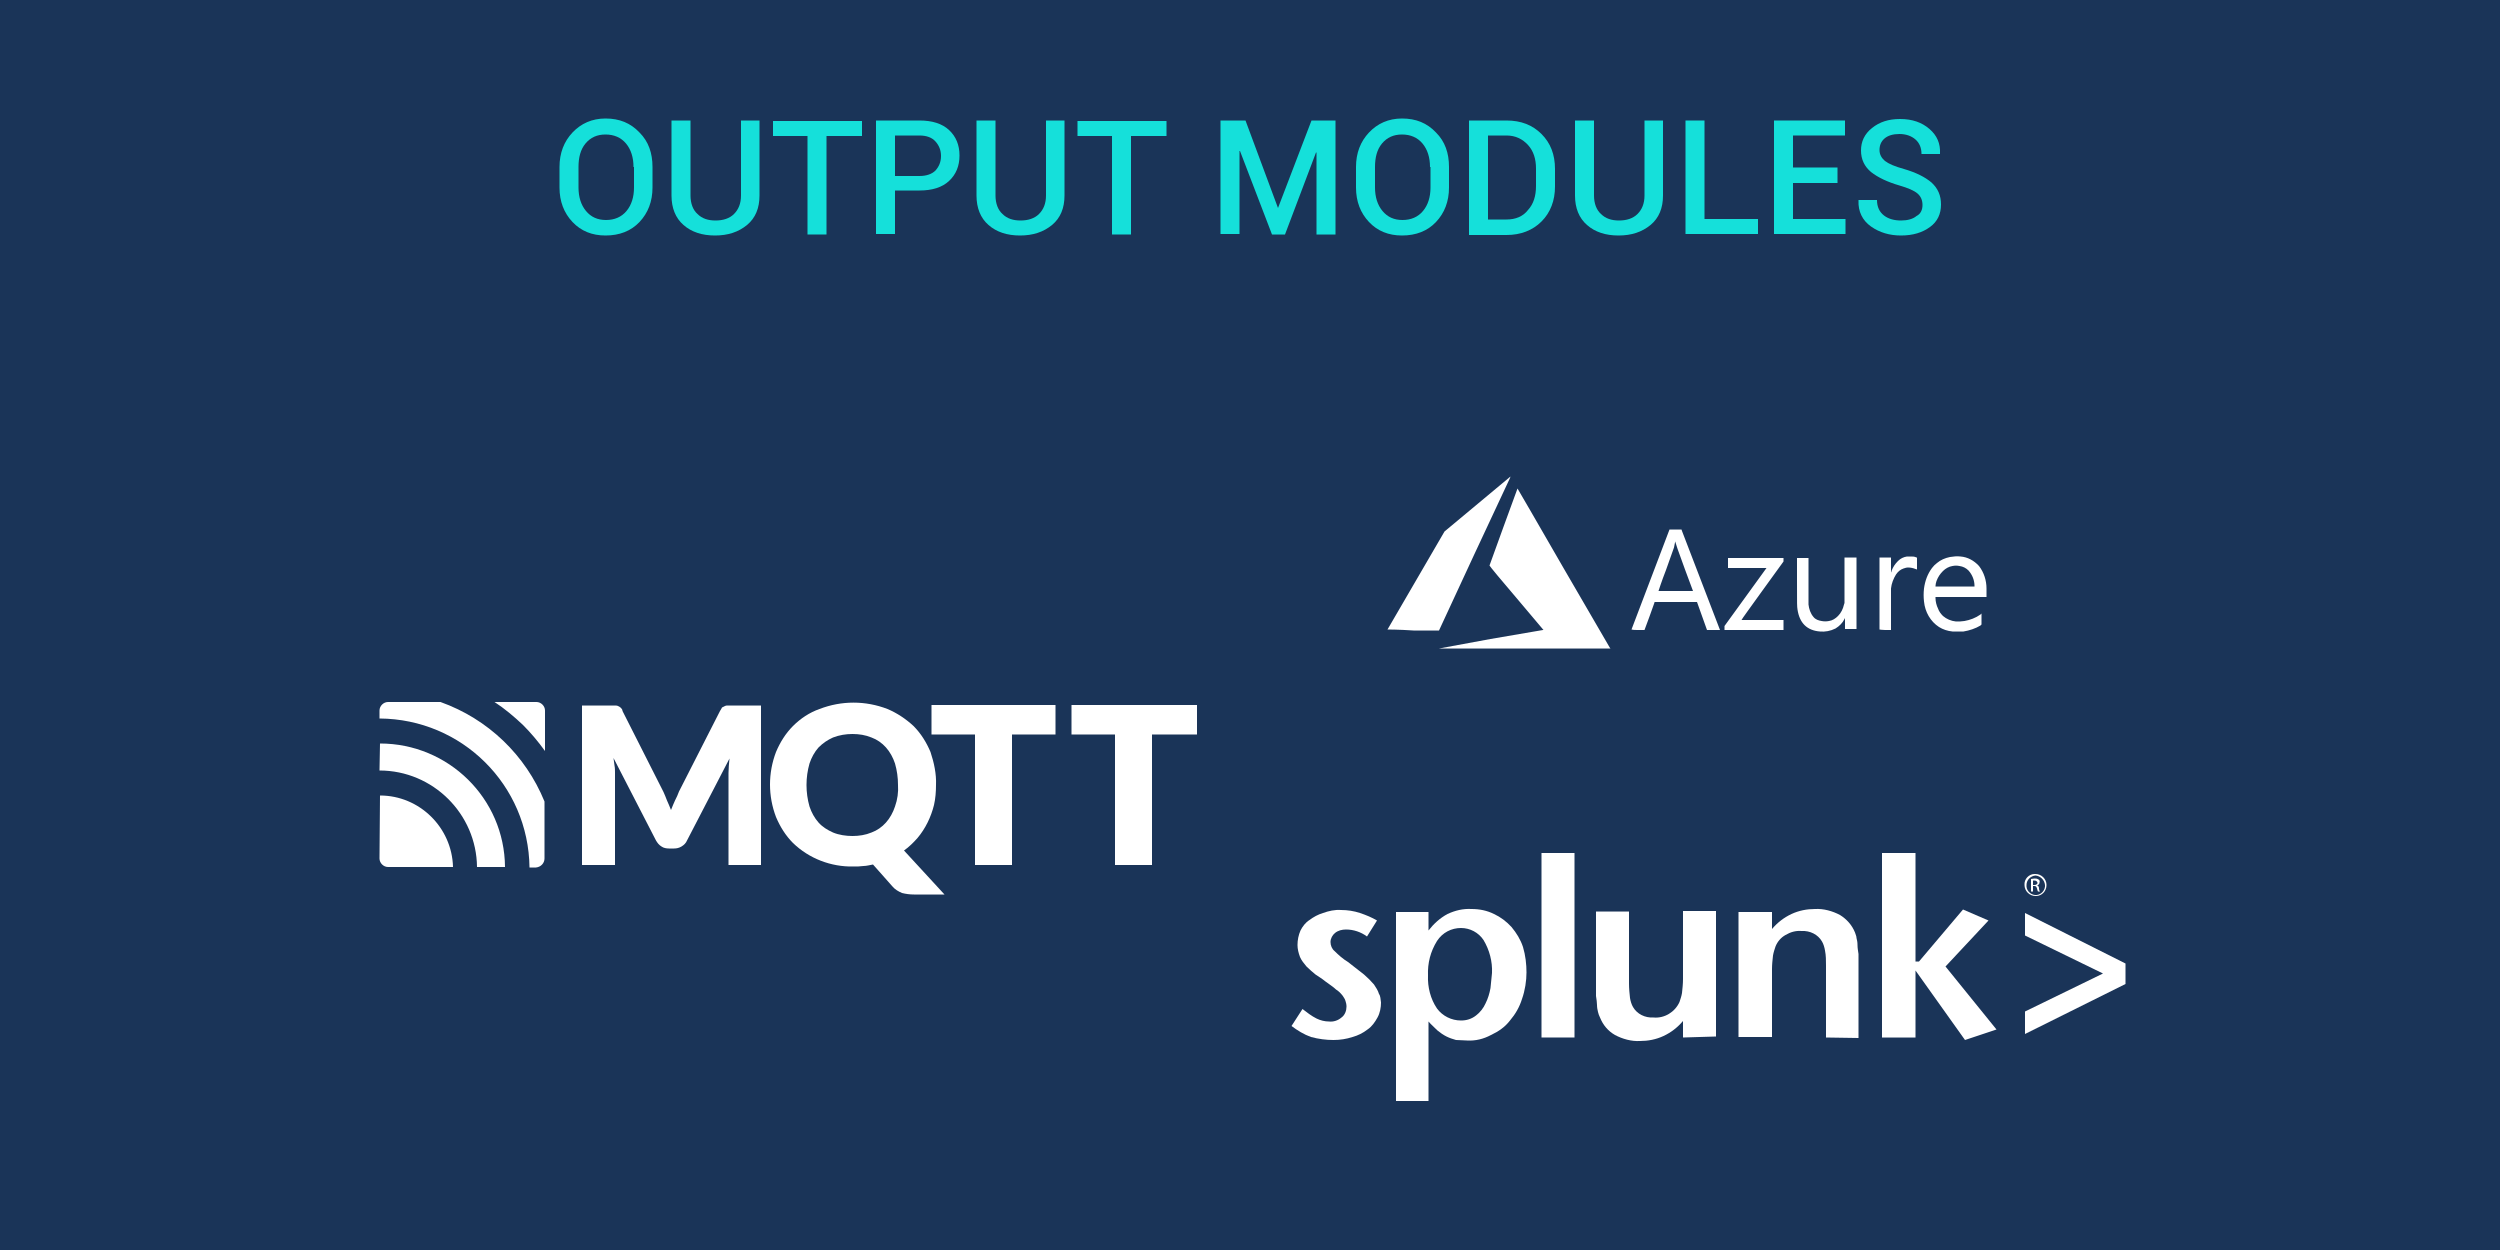<?xml version="1.0" encoding="UTF-8"?>
<svg xmlns="http://www.w3.org/2000/svg" xmlns:xlink="http://www.w3.org/1999/xlink" version="1.1" id="Ebene_1" x="0px" y="0px" viewBox="0 0 500 250" style="enable-background:new 0 0 500 250;" xml:space="preserve">
<style type="text/css">
	.st0{fill:#1A3458;}
	.st1{fill:#FFFFFF;}
	.st2{enable-background:new    ;}
	.st3{fill:#15E0DA;}
</style>
<rect x="-6" y="-10" class="st0" width="512" height="269"></rect>
<path class="st1" d="M276.2,200.5c0,1-0.2,2.1-0.7,3c-0.5,0.9-1.1,1.8-2,2.4c-0.9,0.7-1.9,1.2-3,1.5c-1.2,0.4-2.5,0.6-3.8,0.6  c-1.5,0-3-0.2-4.5-0.6c-1.4-0.5-2.7-1.3-3.9-2.2l2.2-3.4c0.9,0.7,1.8,1.4,2.8,1.9c0.8,0.4,1.7,0.6,2.5,0.6c0.9,0.1,1.8-0.2,2.5-0.8  c0.7-0.5,1-1.4,1-2.2c0-0.4-0.1-0.8-0.2-1.1c-0.1-0.4-0.4-0.8-0.6-1.1c-0.4-0.5-0.8-0.9-1.3-1.2c-0.5-0.5-1.3-1-2.1-1.6  c-0.6-0.5-1.4-1-2-1.4c-0.6-0.5-1.2-1-1.8-1.6c-0.5-0.6-1-1.2-1.3-1.9c-0.3-0.8-0.5-1.6-0.5-2.4c0-1,0.2-2,0.6-2.9  c0.4-0.8,1-1.6,1.8-2.1c0.8-0.6,1.7-1.1,2.7-1.4c1.1-0.4,2.4-0.7,3.6-0.6c1.3,0,2.6,0.2,3.8,0.6c1.2,0.4,2.4,0.9,3.4,1.5l-2,3.2  c-1.2-0.9-2.7-1.4-4.2-1.4c-0.8,0-1.6,0.2-2.2,0.7c-0.5,0.4-0.9,1.1-0.9,1.8c0,0.7,0.3,1.4,0.8,1.8c0.8,0.8,1.7,1.6,2.7,2.2  c1.3,1,2.3,1.8,3.2,2.5c0.7,0.6,1.4,1.3,2,2c0.4,0.6,0.8,1.2,1,1.9C276.1,199.2,276.1,199.8,276.2,200.5"></path>
<path class="st1" d="M298.4,194.6c0.1-2.3-0.5-4.6-1.7-6.6c-1-1.5-2.7-2.4-4.5-2.4c-1.9,0-3.7,0.9-4.8,2.6c-1.3,2.1-1.9,4.4-1.8,6.9  c-0.1,2.3,0.5,4.7,1.8,6.6c1.1,1.5,2.9,2.4,4.8,2.4c1.1,0,2.1-0.3,3-1c0.8-0.6,1.5-1.5,1.9-2.4c0.5-1,0.8-2,1-3.1  C298.2,196.6,298.3,195.6,298.4,194.6 M305.3,194.4c0,1.8-0.3,3.7-0.9,5.4c-0.5,1.6-1.3,3-2.4,4.3c-1,1.3-2.3,2.2-3.8,2.9  c-1.5,0.8-3.1,1.2-4.8,1.1c-0.7,0-1.4-0.1-2.2-0.1c-0.7-0.2-1.3-0.4-1.9-0.7c-0.6-0.3-1.2-0.7-1.8-1.2c-0.6-0.6-1.3-1.2-1.8-1.8  v15.9h-6.5v-37.8h6.5v3.7c1-1.3,2.3-2.5,3.8-3.3c1.5-0.7,3.1-1.1,4.8-1c1.6,0,3.1,0.3,4.5,1c1.3,0.6,2.5,1.5,3.5,2.6  c1,1.2,1.8,2.5,2.3,4c0.5,1.7,0.7,3.4,0.7,5.2"></path>
<rect x="308.3" y="170.6" class="st1" width="6.6" height="36.9"></rect>
<path class="st1" d="M336.6,207.5v-3.3c-1.1,1.3-2.4,2.3-3.9,3c-1.5,0.7-3.1,1-4.7,1c-1.7,0.1-3.5-0.4-5-1.2c-1.4-0.8-2.4-2-3-3.5  c-0.2-0.4-0.3-0.7-0.4-1.1c-0.1-0.4-0.2-0.9-0.2-1.4s-0.1-1.1-0.2-1.8v-16.9h6.6v14.4c0,1,0.1,2,0.2,2.9c0.1,0.6,0.3,1.3,0.6,1.8  c0.8,1.4,2.4,2.2,4.1,2.1c2.2,0.2,4.3-1.1,5.2-3.1c0.2-0.6,0.4-1.2,0.5-1.8c0.1-0.9,0.2-1.9,0.2-2.8v-13.6h6.6v25.1L336.6,207.5z"></path>
<path class="st1" d="M365.2,207.5v-14.4c0-1,0-2-0.2-3c-0.1-0.6-0.3-1.3-0.6-1.8c-0.8-1.4-2.4-2.2-4.1-2.1c-1.1-0.1-2.2,0.2-3.2,0.8  c-0.9,0.5-1.6,1.3-2,2.3c-0.2,0.6-0.4,1.2-0.5,1.8c-0.1,0.9-0.2,1.8-0.2,2.7v13.6h-6.7v-25h6.7v3.4c1.1-1.3,2.4-2.3,3.9-3  c1.5-0.7,3.1-1,4.7-1c1.7-0.1,3.5,0.4,5,1.2c1.3,0.8,2.4,2,3,3.5c0.1,0.4,0.3,0.7,0.3,1.1c0.1,0.4,0.2,0.8,0.2,1.4s0.1,1.1,0.2,1.8  v16.8L365.2,207.5z"></path>
<polygon class="st1" points="393,208 383.1,194.1 383.1,207.5 376.4,207.5 376.4,170.6 383.1,170.6 383.1,192.3 383.8,192.3   392.6,181.9 397.7,184.1 389.1,193.3 399.3,205.9 "></polygon>
<polygon class="st1" points="405,206.8 405,202.3 420.6,194.7 405,187.1 405,182.6 425.1,192.7 425.1,196.8 "></polygon>
<path class="st1" d="M407.1,174.8c1.2,0,2.2,1,2.2,2.2c0,1.2-0.9,2.2-2.1,2.2c0,0-0.1,0-0.1,0c-1.2,0-2.2-1-2.2-2.2l0,0  c-0.1-1.2,0.9-2.2,2-2.2C407,174.8,407,174.8,407.1,174.8z M407.1,175.1c-1,0.1-1.8,0.9-1.8,1.9c-0.1,1,0.7,1.9,1.7,2  c1,0.1,1.9-0.7,2-1.7c0-0.1,0-0.2,0-0.3C408.9,176,408.1,175.2,407.1,175.1L407.1,175.1z M406.6,178.3h-0.4v-2.5  c0.2,0,0.4-0.1,0.7-0.1c0.3,0,0.5,0,0.8,0.2c0.2,0.1,0.3,0.3,0.2,0.6c0,0.3-0.2,0.5-0.5,0.6l0,0c0.2,0,0.4,0.2,0.4,0.6  s0.2,0.6,0.2,0.6h-0.4c-0.1-0.1-0.1-0.3-0.2-0.6s-0.2-0.5-0.5-0.5h-0.3V178.3z M406.6,177h0.3c0.3,0,0.6-0.2,0.6-0.4  s-0.2-0.5-0.6-0.5h-0.3V177z"></path>
<g id="layer1">
	<g id="layer1-1">
		<path id="path21" class="st1" d="M298.1,127.8l10.5-1.8h0.1l-5.4-6.4c-3-3.5-5.4-6.4-5.4-6.5s5.6-15.4,5.6-15.4s3.8,6.5,9.2,15.9    l9.3,16l0.1,0.1h-34.3L298.1,127.8z M364,126.3c-2.6-0.2-4.1-1.7-4.5-4.4c-0.1-0.7-0.1-0.8-0.1-5.6v-4.7h2.3v4.5c0,4,0,4.5,0,4.8    c0.1,0.9,0.4,1.8,1,2.5c0.4,0.5,1,0.7,1.6,0.8c0.5,0.1,1,0.1,1.5,0c0.7-0.1,1.3-0.5,1.8-1c0.6-0.6,1-1.4,1.2-2.3l0.1-0.3v-9.1h2.4    v14.3h-2.3v-1.1c0-0.4,0-0.8,0-1.1c0,0.1-0.1,0.1-0.1,0.2c-0.4,0.8-1,1.4-1.8,1.9C366.1,126.2,365,126.4,364,126.3z M390.5,126.3    c-1-0.1-1.9-0.4-2.7-0.9c-1.7-1.1-2.8-3-3-5.1c-0.1-0.9-0.1-1.7,0-2.6c0.2-1.5,0.7-2.9,1.6-4.1c0.3-0.4,0.6-0.7,1-1    c0.7-0.6,1.6-1,2.6-1.2c0.7-0.1,1.4-0.2,2.1-0.1c1.4,0.1,2.7,0.8,3.7,1.9c1,1.3,1.5,2.9,1.5,4.5c0,0.3,0,0.8,0,1.1v0.6h-10.2v0.2    c0,0.7,0.2,1.5,0.5,2.1c0.2,0.6,0.6,1.1,1,1.5c0.7,0.6,1.6,1,2.6,1.1c0.6,0,1.1,0,1.7-0.1c1.1-0.2,2.2-0.6,3.2-1.3l0.2-0.2    c0,0.4,0,0.7,0,1.1v1.1l-0.2,0.2c-1,0.6-2.2,1-3.4,1.2C391.9,126.3,391.2,126.3,390.5,126.3L390.5,126.3z M394.9,117.2    c0-1.1-0.4-2.2-1.2-3.1c-0.5-0.5-1.1-0.8-1.8-0.9c-0.5-0.1-0.9-0.1-1.4,0c-0.7,0.1-1.4,0.5-1.9,1c-0.6,0.6-1,1.2-1.3,2    c-0.1,0.3-0.2,0.7-0.2,1v0.1h7.8L394.9,117.2L394.9,117.2z M326.3,125.9c0,0,1.7-4.5,3.8-10l3.8-10h2.4l0.1,0.3    c0.3,0.8,7.6,19.8,7.6,19.8s-0.6,0-1.3,0h-1.3l-1-2.8l-1-2.8h-8.5v0.1l-1,2.8l-1,2.7h-1.3C327.1,126,326.7,126,326.3,125.9    L326.3,125.9z M338.6,118.2l-1.6-4.3c-1.6-4.4-1.7-4.7-1.9-5.4c-0.1-0.3-0.1-0.3-0.1,0c-0.1,0.3-0.1,0.7-0.2,1l-1.6,4.5    c-0.9,2.3-1.5,4.2-1.5,4.2s1.6,0,3.5,0L338.6,118.2z M344.9,125.6v-0.4l4.2-5.8l4.2-5.8h-7.7v-2h11.1v0.7l-4.2,5.8    c-2.3,3.2-4.2,5.8-4.2,5.9h8.4v2h-11.8L344.9,125.6L344.9,125.6z M375.9,125.9c0,0,0-3.2,0-7.2v-7.2h2.3v1.5c0,0.8,0,1.5,0,1.5    c0.1-0.1,0.1-0.2,0.1-0.3c0.3-0.8,0.7-1.4,1.3-2c0.5-0.5,1.1-0.8,1.8-0.9c0.3,0,0.5,0,0.8,0c0.4,0,0.7,0,1.1,0.2h0.1v2.4l-0.3-0.1    c-0.5-0.2-1-0.3-1.5-0.3c-0.3,0-0.6,0.1-0.9,0.2c-0.6,0.2-1.1,0.6-1.5,1.2c-0.5,0.8-0.9,1.8-1,2.8c0,0.2,0,1.6,0,4.3v4H377    C376.4,126,375.9,125.9,375.9,125.9L375.9,125.9z M277.5,125.9l5.7-9.8l5.7-9.8l6.6-5.5c3.6-3,6.6-5.5,6.6-5.5    c0,0.1-0.1,0.2-0.1,0.3l-7.2,15.4l-7,15.1h-5.1C279.8,125.9,277.5,125.9,277.5,125.9L277.5,125.9z"></path>
	</g>
</g>
<path class="st1" d="M133.4,160.1c0.3,0.6,0.5,1.2,0.8,1.9c0.3-0.7,0.5-1.3,0.8-1.9s0.6-1.2,0.8-1.8l8.2-16.1  c0.2-0.3,0.3-0.5,0.4-0.7c0.2-0.1,0.4-0.2,0.6-0.3c0.2-0.1,0.4-0.1,0.7-0.1h6.5V173h-6.5v-18.4c0-0.9,0.1-1.9,0.2-2.9l-8.5,16.4  c-0.2,0.5-0.6,0.9-1.1,1.2c-0.5,0.3-1,0.4-1.5,0.4h-1c-0.5,0-1.1-0.1-1.5-0.4c-0.5-0.3-0.8-0.7-1.1-1.2l-8.5-16.5  c0.1,0.5,0.1,1,0.2,1.5s0.1,1,0.1,1.4V173h-6.6v-31.9h6.5c0.2,0,0.5,0,0.7,0.1c0.2,0.1,0.4,0.2,0.5,0.3c0.2,0.2,0.4,0.4,0.4,0.7  l8.2,16.2C132.9,158.9,133.2,159.5,133.4,160.1z"></path>
<path class="st1" d="M187.2,157c0,1.3-0.1,2.7-0.4,4c-0.6,2.4-1.7,4.7-3.3,6.6c-0.8,0.9-1.7,1.8-2.7,2.5l8.1,8.8h-6.1  c-0.8,0-1.6-0.1-2.4-0.3c-0.7-0.3-1.4-0.7-1.9-1.3l-3.9-4.4c-0.6,0.1-1.3,0.3-1.9,0.3c-0.7,0.1-1.3,0.1-2,0.1  c-4.5,0.1-8.9-1.6-12.1-4.7c-1.5-1.5-2.6-3.3-3.4-5.2c-1.6-4.2-1.6-8.8,0-13c0.8-1.9,1.9-3.7,3.4-5.2c1.5-1.5,3.3-2.7,5.3-3.4  c4.4-1.7,9.2-1.7,13.6,0c1.9,0.8,3.7,2,5.2,3.4c1.5,1.5,2.6,3.3,3.4,5.2C186.8,152.5,187.3,154.8,187.2,157z M179.6,157  c0-1.5-0.2-2.9-0.6-4.3c-0.4-1.2-1-2.3-1.8-3.2c-0.8-0.9-1.8-1.6-2.9-2c-1.2-0.5-2.5-0.7-3.8-0.7c-1.3,0-2.6,0.2-3.9,0.7  c-1.1,0.5-2,1.1-2.9,2c-0.8,0.9-1.4,2-1.8,3.2c-0.8,2.8-0.8,5.8,0,8.6c0.4,1.2,1,2.3,1.8,3.2c0.8,0.9,1.8,1.5,2.9,2  c1.2,0.5,2.6,0.7,3.9,0.7c1.3,0,2.6-0.2,3.8-0.7c1.1-0.4,2.1-1.1,2.9-2c0.8-0.9,1.4-2,1.8-3.2C179.5,159.9,179.7,158.4,179.6,157z"></path>
<path class="st1" d="M211.1,141v5.9h-8.7V173H195v-26.1h-8.7V141H211.1z"></path>
<path class="st1" d="M239.4,141v5.9h-9V173H223v-26.1h-8.7V141H239.4z"></path>
<path class="st1" d="M76,159.1L76,159.1l-0.1,12.6c0,0.9,0.8,1.7,1.7,1.7h13C90.4,165.5,83.9,159.1,76,159.1z"></path>
<path class="st1" d="M76,148.7L76,148.7l-0.1,5.4c10.7,0,19.4,8.7,19.5,19.3h5.6C100.9,159.7,89.7,148.7,76,148.7z"></path>
<path class="st1" d="M108.9,171.7v-11.4c-3.8-9.3-11.3-16.5-20.8-19.9H77.6c-0.9,0-1.7,0.8-1.7,1.7v1.6c16.5,0.1,29.8,13.3,30,29.8  h1.3C108.2,173.4,108.9,172.6,108.9,171.7z"></path>
<path class="st1" d="M104.6,145c1.6,1.6,3.1,3.4,4.4,5.2v-8.1c0-0.9-0.8-1.7-1.7-1.7h-8.4C100.9,141.7,102.8,143.3,104.6,145z"></path>
<g class="st2">
	<path class="st3" d="M130.5,37.5c0,2.8-0.9,5.1-2.6,6.9c-1.7,1.8-4,2.7-6.8,2.7c-2.7,0-4.9-0.9-6.6-2.7c-1.7-1.8-2.6-4.1-2.6-6.9   v-4.1c0-2.8,0.9-5.1,2.6-6.9c1.7-1.8,3.9-2.8,6.6-2.8c2.8,0,5,0.9,6.8,2.8c1.8,1.8,2.6,4.1,2.6,6.9V37.5z M126.7,33.4   c0-1.9-0.5-3.5-1.5-4.7c-1-1.2-2.4-1.8-4.1-1.8c-1.7,0-3,0.6-4,1.8c-1,1.2-1.4,2.8-1.4,4.7v4.1c0,1.9,0.5,3.5,1.5,4.7   c1,1.2,2.3,1.8,4,1.8c1.7,0,3.1-0.6,4.1-1.8c1-1.2,1.5-2.8,1.5-4.7V33.4z"></path>
	<path class="st3" d="M151.9,24.1v15c0,2.5-0.8,4.5-2.5,5.9c-1.7,1.4-3.8,2.1-6.4,2.1c-2.6,0-4.7-0.7-6.3-2.1   c-1.6-1.4-2.4-3.4-2.4-5.9v-15h3.8v15c0,1.6,0.5,2.9,1.4,3.7c0.9,0.9,2.1,1.3,3.6,1.3c1.5,0,2.8-0.4,3.7-1.3   c0.9-0.9,1.4-2.1,1.4-3.7v-15H151.9z"></path>
	<path class="st3" d="M172.3,27.2h-7v19.7h-3.8V27.2h-6.9v-3h17.8V27.2z"></path>
	<path class="st3" d="M179,38.2v8.6h-3.8V24.1h8.7c2.5,0,4.5,0.6,5.9,1.9s2.1,3,2.1,5.1c0,2.1-0.7,3.8-2.1,5.1   c-1.4,1.3-3.4,1.9-5.9,1.9H179z M179,35.2h4.9c1.4,0,2.5-0.4,3.2-1.1c0.7-0.8,1.1-1.7,1.1-2.9s-0.4-2.1-1.1-2.9   c-0.7-0.8-1.8-1.2-3.2-1.2H179V35.2z"></path>
	<path class="st3" d="M212.9,24.1v15c0,2.5-0.8,4.5-2.5,5.9c-1.7,1.4-3.8,2.1-6.4,2.1c-2.6,0-4.7-0.7-6.3-2.1   c-1.6-1.4-2.4-3.4-2.4-5.9v-15h3.8v15c0,1.6,0.5,2.9,1.4,3.7c0.9,0.9,2.1,1.3,3.6,1.3c1.5,0,2.8-0.4,3.7-1.3   c0.9-0.9,1.4-2.1,1.4-3.7v-15H212.9z"></path>
	<path class="st3" d="M233.2,27.2h-7v19.7h-3.8V27.2h-6.9v-3h17.8V27.2z"></path>
	<path class="st3" d="M255.6,41.6L255.6,41.6l6.7-17.5h4.8v22.8h-3.8V30.5l-0.1,0L257,46.9h-2.6L248,30.2l-0.1,0v16.6h-3.8V24.1h5   L255.6,41.6z"></path>
	<path class="st3" d="M289.8,37.5c0,2.8-0.9,5.1-2.6,6.9c-1.7,1.8-4,2.7-6.8,2.7c-2.7,0-4.9-0.9-6.6-2.7c-1.7-1.8-2.6-4.1-2.6-6.9   v-4.1c0-2.8,0.9-5.1,2.6-6.9c1.7-1.8,3.9-2.8,6.6-2.8c2.8,0,5,0.9,6.8,2.8c1.8,1.8,2.6,4.1,2.6,6.9V37.5z M286,33.4   c0-1.9-0.5-3.5-1.5-4.7c-1-1.2-2.4-1.8-4.1-1.8c-1.7,0-3,0.6-4,1.8c-1,1.2-1.4,2.8-1.4,4.7v4.1c0,1.9,0.5,3.5,1.5,4.7   c1,1.2,2.3,1.8,4,1.8c1.7,0,3.1-0.6,4.1-1.8c1-1.2,1.5-2.8,1.5-4.7V33.4z"></path>
	<path class="st3" d="M293.8,46.9V24.1h7.5c2.9,0,5.2,0.9,7,2.7c1.8,1.8,2.7,4.1,2.7,7v3.5c0,2.8-0.9,5.2-2.7,7   c-1.8,1.8-4.2,2.7-7,2.7H293.8z M297.6,27.2v16.7h3.7c1.8,0,3.3-0.6,4.3-1.9c1.1-1.2,1.6-2.8,1.6-4.8v-3.5c0-1.9-0.5-3.5-1.6-4.7   c-1.1-1.2-2.5-1.9-4.3-1.9H297.6z"></path>
	<path class="st3" d="M332.6,24.1v15c0,2.5-0.8,4.5-2.5,5.9c-1.7,1.4-3.8,2.1-6.4,2.1c-2.6,0-4.7-0.7-6.3-2.1   c-1.6-1.4-2.4-3.4-2.4-5.9v-15h3.8v15c0,1.6,0.5,2.9,1.4,3.7c0.9,0.9,2.1,1.3,3.6,1.3c1.5,0,2.8-0.4,3.7-1.3   c0.9-0.9,1.4-2.1,1.4-3.7v-15H332.6z"></path>
	<path class="st3" d="M340.9,43.8h10.7v3h-14.5V24.1h3.8V43.8z"></path>
	<path class="st3" d="M367.5,36.6h-8.9v7.2h10.5v3h-14.3V24.1h14.2v3h-10.4v6.4h8.9V36.6z"></path>
	<path class="st3" d="M384.5,41c0-0.9-0.3-1.7-1-2.3c-0.7-0.6-1.9-1.1-3.6-1.6c-2.4-0.7-4.3-1.6-5.7-2.7c-1.3-1.1-2-2.5-2-4.3   c0-1.8,0.7-3.3,2.2-4.5c1.5-1.2,3.3-1.8,5.6-1.8c2.5,0,4.4,0.7,5.9,2c1.5,1.3,2.2,2.9,2.1,4.9l0,0.1h-3.7c0-1.2-0.4-2.2-1.2-2.9   c-0.8-0.7-1.9-1.1-3.2-1.1c-1.3,0-2.3,0.3-3,0.9c-0.7,0.6-1,1.4-1,2.3c0,0.9,0.4,1.6,1.1,2.2c0.8,0.6,2,1.1,3.8,1.6   c2.4,0.7,4.2,1.6,5.5,2.7c1.3,1.2,1.9,2.6,1.9,4.4c0,1.9-0.7,3.4-2.2,4.5c-1.5,1.1-3.4,1.7-5.8,1.7c-2.3,0-4.3-0.6-6-1.8   c-1.7-1.2-2.6-3-2.5-5.2l0-0.1h3.7c0,1.4,0.5,2.4,1.4,3.1c0.9,0.7,2.1,1,3.4,1c1.3,0,2.4-0.3,3.1-0.9C384.1,42.8,384.5,42,384.5,41   z"></path>
</g>
</svg>
